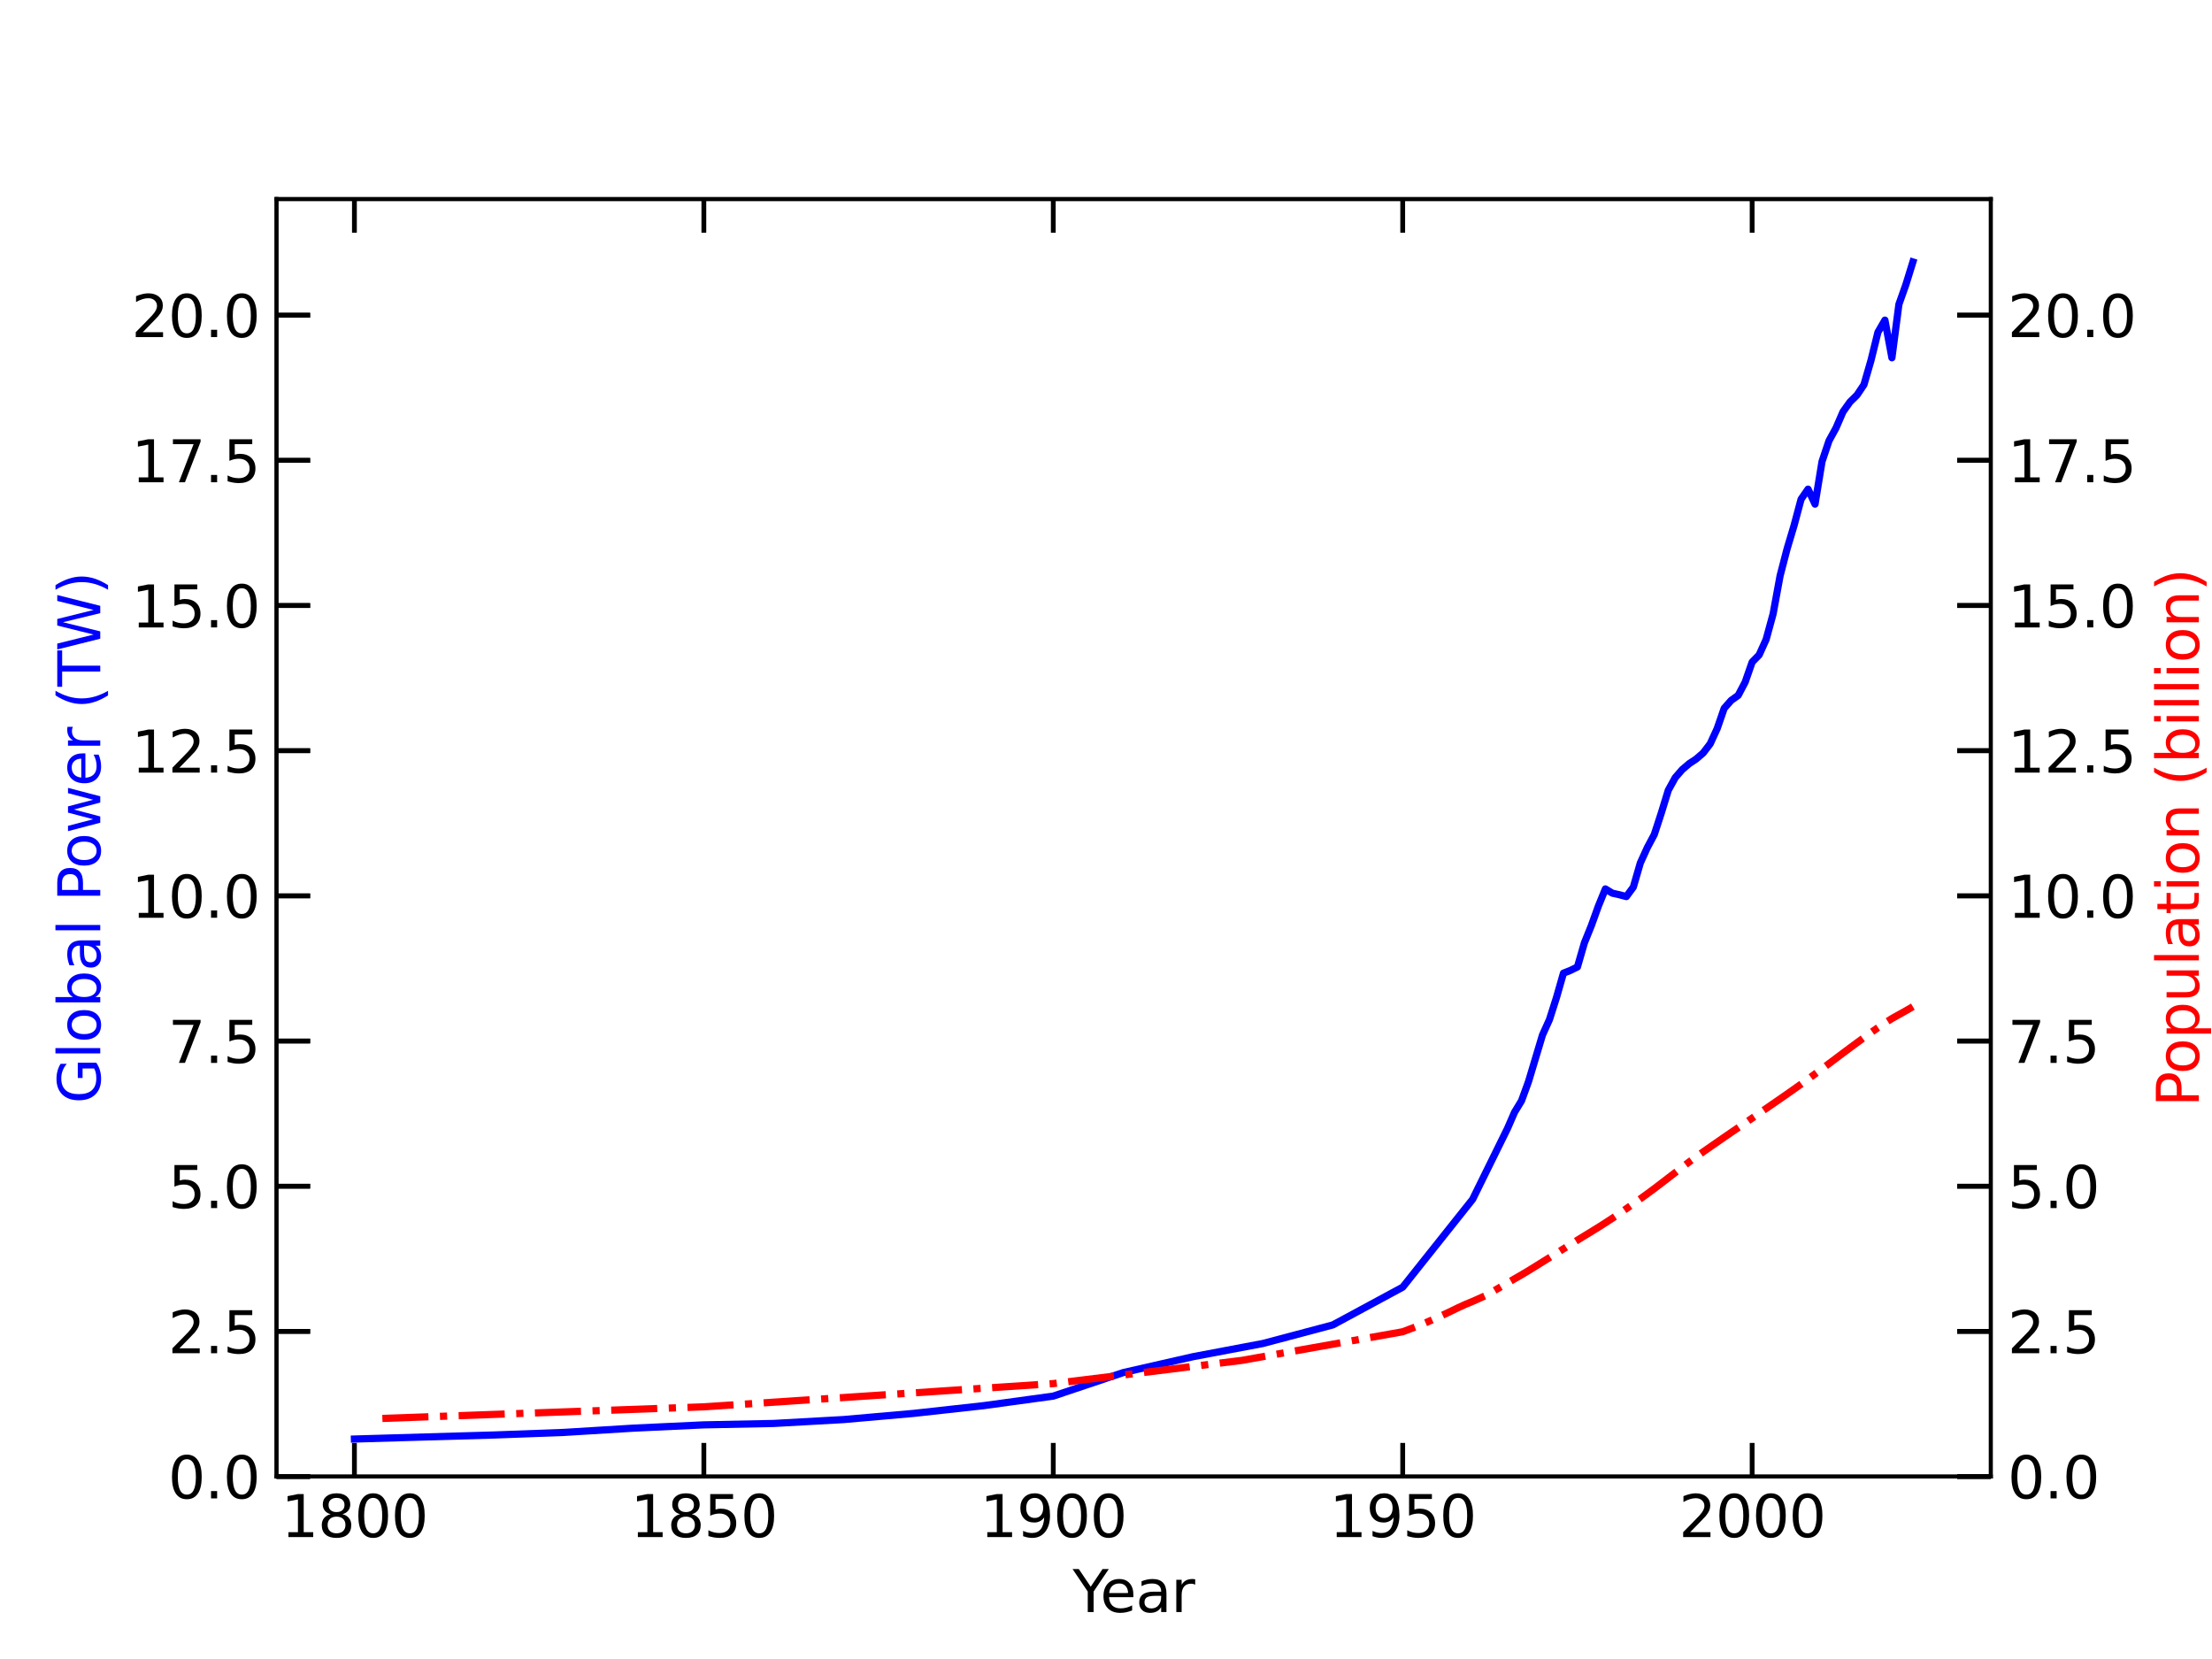 <?xml version="1.0" encoding="utf-8" standalone="no"?>
<!DOCTYPE svg PUBLIC "-//W3C//DTD SVG 1.1//EN"
  "http://www.w3.org/Graphics/SVG/1.1/DTD/svg11.dtd">
<svg xmlns:xlink="http://www.w3.org/1999/xlink" width="460.8pt" height="345.6pt" viewBox="0 0 460.8 345.6" xmlns="http://www.w3.org/2000/svg" version="1.1">
 <defs>
  <style type="text/css">*{stroke-linejoin: round; stroke-linecap: butt}</style>
 </defs>
 <g id="figure_1">
  <g id="patch_1">
   <path d="M 0 345.6 
L 460.8 345.6 
L 460.8 0 
L 0 0 
z
" style="fill: #ffffff"/>
  </g>
  <g id="axes_1">
   <g id="patch_2">
    <path d="M 57.6 307.584 
L 414.72 307.584 
L 414.72 41.472 
L 57.6 41.472 
z
" style="fill: #ffffff"/>
   </g>
   <g id="matplotlib.axis_1">
    <g id="xtick_1">
     <g id="line2d_1">
      <defs>
       <path id="mde4829b5a8" d="M 0 0 
L 0 -7 
" style="stroke: #000000"/>
      </defs>
      <g>
       <use xlink:href="#mde4829b5a8" x="73.833" y="307.584" style="stroke: #000000"/>
      </g>
     </g>
     <g id="line2d_2">
      <defs>
       <path id="m914afaf991" d="M 0 0 
L 0 7 
" style="stroke: #000000"/>
      </defs>
      <g>
       <use xlink:href="#m914afaf991" x="73.833" y="41.472" style="stroke: #000000"/>
      </g>
     </g>
     <g id="text_1">
      <!-- 1800 -->
      <g transform="translate(58.563 320.202) scale(0.12 -0.12)">
       <defs>
        <path id="DejaVuSans-31" d="M 794 531 
L 1825 531 
L 1825 4091 
L 703 3866 
L 703 4441 
L 1819 4666 
L 2450 4666 
L 2450 531 
L 3481 531 
L 3481 0 
L 794 0 
L 794 531 
z
" transform="scale(0.016)"/>
        <path id="DejaVuSans-38" d="M 2034 2216 
Q 1584 2216 1326 1975 
Q 1069 1734 1069 1313 
Q 1069 891 1326 650 
Q 1584 409 2034 409 
Q 2484 409 2743 651 
Q 3003 894 3003 1313 
Q 3003 1734 2745 1975 
Q 2488 2216 2034 2216 
z
M 1403 2484 
Q 997 2584 770 2862 
Q 544 3141 544 3541 
Q 544 4100 942 4425 
Q 1341 4750 2034 4750 
Q 2731 4750 3128 4425 
Q 3525 4100 3525 3541 
Q 3525 3141 3298 2862 
Q 3072 2584 2669 2484 
Q 3125 2378 3379 2068 
Q 3634 1759 3634 1313 
Q 3634 634 3220 271 
Q 2806 -91 2034 -91 
Q 1263 -91 848 271 
Q 434 634 434 1313 
Q 434 1759 690 2068 
Q 947 2378 1403 2484 
z
M 1172 3481 
Q 1172 3119 1398 2916 
Q 1625 2713 2034 2713 
Q 2441 2713 2670 2916 
Q 2900 3119 2900 3481 
Q 2900 3844 2670 4047 
Q 2441 4250 2034 4250 
Q 1625 4250 1398 4047 
Q 1172 3844 1172 3481 
z
" transform="scale(0.016)"/>
        <path id="DejaVuSans-30" d="M 2034 4250 
Q 1547 4250 1301 3770 
Q 1056 3291 1056 2328 
Q 1056 1369 1301 889 
Q 1547 409 2034 409 
Q 2525 409 2770 889 
Q 3016 1369 3016 2328 
Q 3016 3291 2770 3770 
Q 2525 4250 2034 4250 
z
M 2034 4750 
Q 2819 4750 3233 4129 
Q 3647 3509 3647 2328 
Q 3647 1150 3233 529 
Q 2819 -91 2034 -91 
Q 1250 -91 836 529 
Q 422 1150 422 2328 
Q 422 3509 836 4129 
Q 1250 4750 2034 4750 
z
" transform="scale(0.016)"/>
       </defs>
       <use xlink:href="#DejaVuSans-31"/>
       <use xlink:href="#DejaVuSans-38" x="63.623"/>
       <use xlink:href="#DejaVuSans-30" x="127.246"/>
       <use xlink:href="#DejaVuSans-30" x="190.869"/>
      </g>
     </g>
    </g>
    <g id="xtick_2">
     <g id="line2d_3">
      <g>
       <use xlink:href="#mde4829b5a8" x="146.625" y="307.584" style="stroke: #000000"/>
      </g>
     </g>
     <g id="line2d_4">
      <g>
       <use xlink:href="#m914afaf991" x="146.625" y="41.472" style="stroke: #000000"/>
      </g>
     </g>
     <g id="text_2">
      <!-- 1850 -->
      <g transform="translate(131.355 320.202) scale(0.12 -0.12)">
       <defs>
        <path id="DejaVuSans-35" d="M 691 4666 
L 3169 4666 
L 3169 4134 
L 1269 4134 
L 1269 2991 
Q 1406 3038 1543 3061 
Q 1681 3084 1819 3084 
Q 2600 3084 3056 2656 
Q 3513 2228 3513 1497 
Q 3513 744 3044 326 
Q 2575 -91 1722 -91 
Q 1428 -91 1123 -41 
Q 819 9 494 109 
L 494 744 
Q 775 591 1075 516 
Q 1375 441 1709 441 
Q 2250 441 2565 725 
Q 2881 1009 2881 1497 
Q 2881 1984 2565 2268 
Q 2250 2553 1709 2553 
Q 1456 2553 1204 2497 
Q 953 2441 691 2322 
L 691 4666 
z
" transform="scale(0.016)"/>
       </defs>
       <use xlink:href="#DejaVuSans-31"/>
       <use xlink:href="#DejaVuSans-38" x="63.623"/>
       <use xlink:href="#DejaVuSans-35" x="127.246"/>
       <use xlink:href="#DejaVuSans-30" x="190.869"/>
      </g>
     </g>
    </g>
    <g id="xtick_3">
     <g id="line2d_5">
      <g>
       <use xlink:href="#mde4829b5a8" x="219.418" y="307.584" style="stroke: #000000"/>
      </g>
     </g>
     <g id="line2d_6">
      <g>
       <use xlink:href="#m914afaf991" x="219.418" y="41.472" style="stroke: #000000"/>
      </g>
     </g>
     <g id="text_3">
      <!-- 1900 -->
      <g transform="translate(204.148 320.202) scale(0.12 -0.12)">
       <defs>
        <path id="DejaVuSans-39" d="M 703 97 
L 703 672 
Q 941 559 1184 500 
Q 1428 441 1663 441 
Q 2288 441 2617 861 
Q 2947 1281 2994 2138 
Q 2813 1869 2534 1725 
Q 2256 1581 1919 1581 
Q 1219 1581 811 2004 
Q 403 2428 403 3163 
Q 403 3881 828 4315 
Q 1253 4750 1959 4750 
Q 2769 4750 3195 4129 
Q 3622 3509 3622 2328 
Q 3622 1225 3098 567 
Q 2575 -91 1691 -91 
Q 1453 -91 1209 -44 
Q 966 3 703 97 
z
M 1959 2075 
Q 2384 2075 2632 2365 
Q 2881 2656 2881 3163 
Q 2881 3666 2632 3958 
Q 2384 4250 1959 4250 
Q 1534 4250 1286 3958 
Q 1038 3666 1038 3163 
Q 1038 2656 1286 2365 
Q 1534 2075 1959 2075 
z
" transform="scale(0.016)"/>
       </defs>
       <use xlink:href="#DejaVuSans-31"/>
       <use xlink:href="#DejaVuSans-39" x="63.623"/>
       <use xlink:href="#DejaVuSans-30" x="127.246"/>
       <use xlink:href="#DejaVuSans-30" x="190.869"/>
      </g>
     </g>
    </g>
    <g id="xtick_4">
     <g id="line2d_7">
      <g>
       <use xlink:href="#mde4829b5a8" x="292.21" y="307.584" style="stroke: #000000"/>
      </g>
     </g>
     <g id="line2d_8">
      <g>
       <use xlink:href="#m914afaf991" x="292.21" y="41.472" style="stroke: #000000"/>
      </g>
     </g>
     <g id="text_4">
      <!-- 1950 -->
      <g transform="translate(276.94 320.202) scale(0.12 -0.12)">
       <use xlink:href="#DejaVuSans-31"/>
       <use xlink:href="#DejaVuSans-39" x="63.623"/>
       <use xlink:href="#DejaVuSans-35" x="127.246"/>
       <use xlink:href="#DejaVuSans-30" x="190.869"/>
      </g>
     </g>
    </g>
    <g id="xtick_5">
     <g id="line2d_9">
      <g>
       <use xlink:href="#mde4829b5a8" x="365.003" y="307.584" style="stroke: #000000"/>
      </g>
     </g>
     <g id="line2d_10">
      <g>
       <use xlink:href="#m914afaf991" x="365.003" y="41.472" style="stroke: #000000"/>
      </g>
     </g>
     <g id="text_5">
      <!-- 2000 -->
      <g transform="translate(349.733 320.202) scale(0.12 -0.12)">
       <defs>
        <path id="DejaVuSans-32" d="M 1228 531 
L 3431 531 
L 3431 0 
L 469 0 
L 469 531 
Q 828 903 1448 1529 
Q 2069 2156 2228 2338 
Q 2531 2678 2651 2914 
Q 2772 3150 2772 3378 
Q 2772 3750 2511 3984 
Q 2250 4219 1831 4219 
Q 1534 4219 1204 4116 
Q 875 4013 500 3803 
L 500 4441 
Q 881 4594 1212 4672 
Q 1544 4750 1819 4750 
Q 2544 4750 2975 4387 
Q 3406 4025 3406 3419 
Q 3406 3131 3298 2873 
Q 3191 2616 2906 2266 
Q 2828 2175 2409 1742 
Q 1991 1309 1228 531 
z
" transform="scale(0.016)"/>
       </defs>
       <use xlink:href="#DejaVuSans-32"/>
       <use xlink:href="#DejaVuSans-30" x="63.623"/>
       <use xlink:href="#DejaVuSans-30" x="127.246"/>
       <use xlink:href="#DejaVuSans-30" x="190.869"/>
      </g>
     </g>
    </g>
    <g id="text_6">
     <!-- Year -->
     <g transform="translate(223.455 335.816) scale(0.12 -0.12)">
      <defs>
       <path id="DejaVuSans-59" d="M -13 4666 
L 666 4666 
L 1959 2747 
L 3244 4666 
L 3922 4666 
L 2272 2222 
L 2272 0 
L 1638 0 
L 1638 2222 
L -13 4666 
z
" transform="scale(0.016)"/>
       <path id="DejaVuSans-65" d="M 3597 1894 
L 3597 1613 
L 953 1613 
Q 991 1019 1311 708 
Q 1631 397 2203 397 
Q 2534 397 2845 478 
Q 3156 559 3463 722 
L 3463 178 
Q 3153 47 2828 -22 
Q 2503 -91 2169 -91 
Q 1331 -91 842 396 
Q 353 884 353 1716 
Q 353 2575 817 3079 
Q 1281 3584 2069 3584 
Q 2775 3584 3186 3129 
Q 3597 2675 3597 1894 
z
M 3022 2063 
Q 3016 2534 2758 2815 
Q 2500 3097 2075 3097 
Q 1594 3097 1305 2825 
Q 1016 2553 972 2059 
L 3022 2063 
z
" transform="scale(0.016)"/>
       <path id="DejaVuSans-61" d="M 2194 1759 
Q 1497 1759 1228 1600 
Q 959 1441 959 1056 
Q 959 750 1161 570 
Q 1363 391 1709 391 
Q 2188 391 2477 730 
Q 2766 1069 2766 1631 
L 2766 1759 
L 2194 1759 
z
M 3341 1997 
L 3341 0 
L 2766 0 
L 2766 531 
Q 2569 213 2275 61 
Q 1981 -91 1556 -91 
Q 1019 -91 701 211 
Q 384 513 384 1019 
Q 384 1609 779 1909 
Q 1175 2209 1959 2209 
L 2766 2209 
L 2766 2266 
Q 2766 2663 2505 2880 
Q 2244 3097 1772 3097 
Q 1472 3097 1187 3025 
Q 903 2953 641 2809 
L 641 3341 
Q 956 3463 1253 3523 
Q 1550 3584 1831 3584 
Q 2591 3584 2966 3190 
Q 3341 2797 3341 1997 
z
" transform="scale(0.016)"/>
       <path id="DejaVuSans-72" d="M 2631 2963 
Q 2534 3019 2420 3045 
Q 2306 3072 2169 3072 
Q 1681 3072 1420 2755 
Q 1159 2438 1159 1844 
L 1159 0 
L 581 0 
L 581 3500 
L 1159 3500 
L 1159 2956 
Q 1341 3275 1631 3429 
Q 1922 3584 2338 3584 
Q 2397 3584 2469 3576 
Q 2541 3569 2628 3553 
L 2631 2963 
z
" transform="scale(0.016)"/>
      </defs>
      <use xlink:href="#DejaVuSans-59"/>
      <use xlink:href="#DejaVuSans-65" x="47.834"/>
      <use xlink:href="#DejaVuSans-61" x="109.357"/>
      <use xlink:href="#DejaVuSans-72" x="170.637"/>
     </g>
    </g>
   </g>
   <g id="matplotlib.axis_2">
    <g id="ytick_1">
     <g id="line2d_11">
      <defs>
       <path id="m13d6c0fea9" d="M 0 0 
L 7 0 
" style="stroke: #000000"/>
      </defs>
      <g>
       <use xlink:href="#m13d6c0fea9" x="57.6" y="307.584" style="stroke: #000000"/>
      </g>
     </g>
     <g id="line2d_12">
      <defs>
       <path id="m5ff67f1ad1" d="M 0 0 
L -7 0 
" style="stroke: #000000"/>
      </defs>
      <g>
       <use xlink:href="#m5ff67f1ad1" x="414.72" y="307.584" style="stroke: #000000"/>
      </g>
     </g>
     <g id="text_7">
      <!-- 0.0 -->
      <g transform="translate(35.016 312.143) scale(0.12 -0.12)">
       <defs>
        <path id="DejaVuSans-2e" d="M 684 794 
L 1344 794 
L 1344 0 
L 684 0 
L 684 794 
z
" transform="scale(0.016)"/>
       </defs>
       <use xlink:href="#DejaVuSans-30"/>
       <use xlink:href="#DejaVuSans-2e" x="63.623"/>
       <use xlink:href="#DejaVuSans-30" x="95.41"/>
      </g>
     </g>
    </g>
    <g id="ytick_2">
     <g id="line2d_13">
      <g>
       <use xlink:href="#m13d6c0fea9" x="57.6" y="277.344" style="stroke: #000000"/>
      </g>
     </g>
     <g id="line2d_14">
      <g>
       <use xlink:href="#m5ff67f1ad1" x="414.72" y="277.344" style="stroke: #000000"/>
      </g>
     </g>
     <g id="text_8">
      <!-- 2.5 -->
      <g transform="translate(35.016 281.903) scale(0.12 -0.12)">
       <use xlink:href="#DejaVuSans-32"/>
       <use xlink:href="#DejaVuSans-2e" x="63.623"/>
       <use xlink:href="#DejaVuSans-35" x="95.41"/>
      </g>
     </g>
    </g>
    <g id="ytick_3">
     <g id="line2d_15">
      <g>
       <use xlink:href="#m13d6c0fea9" x="57.6" y="247.104" style="stroke: #000000"/>
      </g>
     </g>
     <g id="line2d_16">
      <g>
       <use xlink:href="#m5ff67f1ad1" x="414.72" y="247.104" style="stroke: #000000"/>
      </g>
     </g>
     <g id="text_9">
      <!-- 5.0 -->
      <g transform="translate(35.016 251.663) scale(0.12 -0.12)">
       <use xlink:href="#DejaVuSans-35"/>
       <use xlink:href="#DejaVuSans-2e" x="63.623"/>
       <use xlink:href="#DejaVuSans-30" x="95.41"/>
      </g>
     </g>
    </g>
    <g id="ytick_4">
     <g id="line2d_17">
      <g>
       <use xlink:href="#m13d6c0fea9" x="57.6" y="216.864" style="stroke: #000000"/>
      </g>
     </g>
     <g id="line2d_18">
      <g>
       <use xlink:href="#m5ff67f1ad1" x="414.72" y="216.864" style="stroke: #000000"/>
      </g>
     </g>
     <g id="text_10">
      <!-- 7.5 -->
      <g transform="translate(35.016 221.423) scale(0.12 -0.12)">
       <defs>
        <path id="DejaVuSans-37" d="M 525 4666 
L 3525 4666 
L 3525 4397 
L 1831 0 
L 1172 0 
L 2766 4134 
L 525 4134 
L 525 4666 
z
" transform="scale(0.016)"/>
       </defs>
       <use xlink:href="#DejaVuSans-37"/>
       <use xlink:href="#DejaVuSans-2e" x="63.623"/>
       <use xlink:href="#DejaVuSans-35" x="95.41"/>
      </g>
     </g>
    </g>
    <g id="ytick_5">
     <g id="line2d_19">
      <g>
       <use xlink:href="#m13d6c0fea9" x="57.6" y="186.624" style="stroke: #000000"/>
      </g>
     </g>
     <g id="line2d_20">
      <g>
       <use xlink:href="#m5ff67f1ad1" x="414.72" y="186.624" style="stroke: #000000"/>
      </g>
     </g>
     <g id="text_11">
      <!-- 10.0 -->
      <g transform="translate(27.381 191.183) scale(0.12 -0.12)">
       <use xlink:href="#DejaVuSans-31"/>
       <use xlink:href="#DejaVuSans-30" x="63.623"/>
       <use xlink:href="#DejaVuSans-2e" x="127.246"/>
       <use xlink:href="#DejaVuSans-30" x="159.033"/>
      </g>
     </g>
    </g>
    <g id="ytick_6">
     <g id="line2d_21">
      <g>
       <use xlink:href="#m13d6c0fea9" x="57.6" y="156.384" style="stroke: #000000"/>
      </g>
     </g>
     <g id="line2d_22">
      <g>
       <use xlink:href="#m5ff67f1ad1" x="414.72" y="156.384" style="stroke: #000000"/>
      </g>
     </g>
     <g id="text_12">
      <!-- 12.5 -->
      <g transform="translate(27.381 160.943) scale(0.12 -0.12)">
       <use xlink:href="#DejaVuSans-31"/>
       <use xlink:href="#DejaVuSans-32" x="63.623"/>
       <use xlink:href="#DejaVuSans-2e" x="127.246"/>
       <use xlink:href="#DejaVuSans-35" x="159.033"/>
      </g>
     </g>
    </g>
    <g id="ytick_7">
     <g id="line2d_23">
      <g>
       <use xlink:href="#m13d6c0fea9" x="57.6" y="126.144" style="stroke: #000000"/>
      </g>
     </g>
     <g id="line2d_24">
      <g>
       <use xlink:href="#m5ff67f1ad1" x="414.72" y="126.144" style="stroke: #000000"/>
      </g>
     </g>
     <g id="text_13">
      <!-- 15.0 -->
      <g transform="translate(27.381 130.703) scale(0.12 -0.12)">
       <use xlink:href="#DejaVuSans-31"/>
       <use xlink:href="#DejaVuSans-35" x="63.623"/>
       <use xlink:href="#DejaVuSans-2e" x="127.246"/>
       <use xlink:href="#DejaVuSans-30" x="159.033"/>
      </g>
     </g>
    </g>
    <g id="ytick_8">
     <g id="line2d_25">
      <g>
       <use xlink:href="#m13d6c0fea9" x="57.6" y="95.904" style="stroke: #000000"/>
      </g>
     </g>
     <g id="line2d_26">
      <g>
       <use xlink:href="#m5ff67f1ad1" x="414.72" y="95.904" style="stroke: #000000"/>
      </g>
     </g>
     <g id="text_14">
      <!-- 17.5 -->
      <g transform="translate(27.381 100.463) scale(0.12 -0.12)">
       <use xlink:href="#DejaVuSans-31"/>
       <use xlink:href="#DejaVuSans-37" x="63.623"/>
       <use xlink:href="#DejaVuSans-2e" x="127.246"/>
       <use xlink:href="#DejaVuSans-35" x="159.033"/>
      </g>
     </g>
    </g>
    <g id="ytick_9">
     <g id="line2d_27">
      <g>
       <use xlink:href="#m13d6c0fea9" x="57.6" y="65.664" style="stroke: #000000"/>
      </g>
     </g>
     <g id="line2d_28">
      <g>
       <use xlink:href="#m5ff67f1ad1" x="414.72" y="65.664" style="stroke: #000000"/>
      </g>
     </g>
     <g id="text_15">
      <!-- 20.0 -->
      <g transform="translate(27.381 70.223) scale(0.12 -0.12)">
       <use xlink:href="#DejaVuSans-32"/>
       <use xlink:href="#DejaVuSans-30" x="63.623"/>
       <use xlink:href="#DejaVuSans-2e" x="127.246"/>
       <use xlink:href="#DejaVuSans-30" x="159.033"/>
      </g>
     </g>
    </g>
    <g id="text_16">
     <!-- Global Power (TW) -->
     <g style="fill: #0000ff" transform="translate(20.886 229.898) rotate(-90) scale(0.12 -0.12)">
      <defs>
       <path id="DejaVuSans-47" d="M 3809 666 
L 3809 1919 
L 2778 1919 
L 2778 2438 
L 4434 2438 
L 4434 434 
Q 4069 175 3628 42 
Q 3188 -91 2688 -91 
Q 1594 -91 976 548 
Q 359 1188 359 2328 
Q 359 3472 976 4111 
Q 1594 4750 2688 4750 
Q 3144 4750 3555 4637 
Q 3966 4525 4313 4306 
L 4313 3634 
Q 3963 3931 3569 4081 
Q 3175 4231 2741 4231 
Q 1884 4231 1454 3753 
Q 1025 3275 1025 2328 
Q 1025 1384 1454 906 
Q 1884 428 2741 428 
Q 3075 428 3337 486 
Q 3600 544 3809 666 
z
" transform="scale(0.016)"/>
       <path id="DejaVuSans-6c" d="M 603 4863 
L 1178 4863 
L 1178 0 
L 603 0 
L 603 4863 
z
" transform="scale(0.016)"/>
       <path id="DejaVuSans-6f" d="M 1959 3097 
Q 1497 3097 1228 2736 
Q 959 2375 959 1747 
Q 959 1119 1226 758 
Q 1494 397 1959 397 
Q 2419 397 2687 759 
Q 2956 1122 2956 1747 
Q 2956 2369 2687 2733 
Q 2419 3097 1959 3097 
z
M 1959 3584 
Q 2709 3584 3137 3096 
Q 3566 2609 3566 1747 
Q 3566 888 3137 398 
Q 2709 -91 1959 -91 
Q 1206 -91 779 398 
Q 353 888 353 1747 
Q 353 2609 779 3096 
Q 1206 3584 1959 3584 
z
" transform="scale(0.016)"/>
       <path id="DejaVuSans-62" d="M 3116 1747 
Q 3116 2381 2855 2742 
Q 2594 3103 2138 3103 
Q 1681 3103 1420 2742 
Q 1159 2381 1159 1747 
Q 1159 1113 1420 752 
Q 1681 391 2138 391 
Q 2594 391 2855 752 
Q 3116 1113 3116 1747 
z
M 1159 2969 
Q 1341 3281 1617 3432 
Q 1894 3584 2278 3584 
Q 2916 3584 3314 3078 
Q 3713 2572 3713 1747 
Q 3713 922 3314 415 
Q 2916 -91 2278 -91 
Q 1894 -91 1617 61 
Q 1341 213 1159 525 
L 1159 0 
L 581 0 
L 581 4863 
L 1159 4863 
L 1159 2969 
z
" transform="scale(0.016)"/>
       <path id="DejaVuSans-20" transform="scale(0.016)"/>
       <path id="DejaVuSans-50" d="M 1259 4147 
L 1259 2394 
L 2053 2394 
Q 2494 2394 2734 2622 
Q 2975 2850 2975 3272 
Q 2975 3691 2734 3919 
Q 2494 4147 2053 4147 
L 1259 4147 
z
M 628 4666 
L 2053 4666 
Q 2838 4666 3239 4311 
Q 3641 3956 3641 3272 
Q 3641 2581 3239 2228 
Q 2838 1875 2053 1875 
L 1259 1875 
L 1259 0 
L 628 0 
L 628 4666 
z
" transform="scale(0.016)"/>
       <path id="DejaVuSans-77" d="M 269 3500 
L 844 3500 
L 1563 769 
L 2278 3500 
L 2956 3500 
L 3675 769 
L 4391 3500 
L 4966 3500 
L 4050 0 
L 3372 0 
L 2619 2869 
L 1863 0 
L 1184 0 
L 269 3500 
z
" transform="scale(0.016)"/>
       <path id="DejaVuSans-28" d="M 1984 4856 
Q 1566 4138 1362 3434 
Q 1159 2731 1159 2009 
Q 1159 1288 1364 580 
Q 1569 -128 1984 -844 
L 1484 -844 
Q 1016 -109 783 600 
Q 550 1309 550 2009 
Q 550 2706 781 3412 
Q 1013 4119 1484 4856 
L 1984 4856 
z
" transform="scale(0.016)"/>
       <path id="DejaVuSans-54" d="M -19 4666 
L 3928 4666 
L 3928 4134 
L 2272 4134 
L 2272 0 
L 1638 0 
L 1638 4134 
L -19 4134 
L -19 4666 
z
" transform="scale(0.016)"/>
       <path id="DejaVuSans-57" d="M 213 4666 
L 850 4666 
L 1831 722 
L 2809 4666 
L 3519 4666 
L 4500 722 
L 5478 4666 
L 6119 4666 
L 4947 0 
L 4153 0 
L 3169 4050 
L 2175 0 
L 1381 0 
L 213 4666 
z
" transform="scale(0.016)"/>
       <path id="DejaVuSans-29" d="M 513 4856 
L 1013 4856 
Q 1481 4119 1714 3412 
Q 1947 2706 1947 2009 
Q 1947 1309 1714 600 
Q 1481 -109 1013 -844 
L 513 -844 
Q 928 -128 1133 580 
Q 1338 1288 1338 2009 
Q 1338 2731 1133 3434 
Q 928 4138 513 4856 
z
" transform="scale(0.016)"/>
      </defs>
      <use xlink:href="#DejaVuSans-47"/>
      <use xlink:href="#DejaVuSans-6c" x="77.49"/>
      <use xlink:href="#DejaVuSans-6f" x="105.273"/>
      <use xlink:href="#DejaVuSans-62" x="166.455"/>
      <use xlink:href="#DejaVuSans-61" x="229.932"/>
      <use xlink:href="#DejaVuSans-6c" x="291.211"/>
      <use xlink:href="#DejaVuSans-20" x="318.994"/>
      <use xlink:href="#DejaVuSans-50" x="350.781"/>
      <use xlink:href="#DejaVuSans-6f" x="407.459"/>
      <use xlink:href="#DejaVuSans-77" x="468.641"/>
      <use xlink:href="#DejaVuSans-65" x="550.428"/>
      <use xlink:href="#DejaVuSans-72" x="611.951"/>
      <use xlink:href="#DejaVuSans-20" x="653.064"/>
      <use xlink:href="#DejaVuSans-28" x="684.852"/>
      <use xlink:href="#DejaVuSans-54" x="723.865"/>
      <use xlink:href="#DejaVuSans-57" x="784.949"/>
      <use xlink:href="#DejaVuSans-29" x="883.826"/>
     </g>
    </g>
   </g>
   <g id="line2d_29">
    <path d="M 73.833 299.778 
L 88.391 299.353 
L 102.95 298.935 
L 117.508 298.397 
L 132.067 297.504 
L 146.625 296.826 
L 161.184 296.531 
L 175.742 295.72 
L 190.301 294.44 
L 204.859 292.831 
L 219.418 290.833 
L 233.976 285.939 
L 248.535 282.623 
L 263.093 279.871 
L 277.652 276.006 
L 292.21 268.142 
L 306.769 249.846 
L 314.048 235.059 
L 315.504 231.706 
L 316.96 229.311 
L 318.416 225.317 
L 319.871 220.47 
L 321.327 215.608 
L 322.783 212.393 
L 324.239 207.816 
L 325.695 202.728 
L 327.151 202.153 
L 328.606 201.439 
L 330.062 196.404 
L 331.518 192.794 
L 332.974 188.752 
L 334.43 185.18 
L 335.886 186.067 
L 337.342 186.394 
L 338.797 186.774 
L 340.253 184.798 
L 341.709 179.775 
L 343.165 176.578 
L 344.621 173.836 
L 346.077 169.376 
L 347.533 164.624 
L 348.988 161.986 
L 350.444 160.311 
L 351.9 159.074 
L 353.356 158.107 
L 354.812 156.846 
L 356.268 154.942 
L 357.723 151.769 
L 359.179 147.553 
L 360.635 145.905 
L 362.091 144.867 
L 363.547 142.103 
L 365.003 137.925 
L 366.459 136.437 
L 367.914 133.215 
L 369.37 127.885 
L 370.826 119.946 
L 372.282 114.337 
L 373.738 109.461 
L 375.194 104.004 
L 376.65 101.897 
L 378.105 105.018 
L 379.561 96.146 
L 381.017 91.815 
L 382.473 89.158 
L 383.929 85.784 
L 385.385 83.738 
L 386.84 82.308 
L 388.296 80.137 
L 389.752 75.105 
L 391.208 69.213 
L 392.664 66.689 
L 394.12 74.531 
L 395.576 63.399 
L 397.031 59.286 
L 398.487 54.576 
" clip-path="url(#p860e27957a)" style="fill: none; stroke: #0000ff; stroke-width: 1.5; stroke-linecap: square"/>
   </g>
   <g id="patch_3">
    <path d="M 57.6 307.584 
L 57.6 41.472 
" style="fill: none; stroke: #000000; stroke-width: 0.8; stroke-linejoin: miter; stroke-linecap: square"/>
   </g>
   <g id="patch_4">
    <path d="M 414.72 307.584 
L 414.72 41.472 
" style="fill: none; stroke: #000000; stroke-width: 0.8; stroke-linejoin: miter; stroke-linecap: square"/>
   </g>
   <g id="patch_5">
    <path d="M 57.6 307.584 
L 414.72 307.584 
" style="fill: none; stroke: #000000; stroke-width: 0.8; stroke-linejoin: miter; stroke-linecap: square"/>
   </g>
   <g id="patch_6">
    <path d="M 57.6 41.472 
L 414.72 41.472 
" style="fill: none; stroke: #000000; stroke-width: 0.8; stroke-linejoin: miter; stroke-linecap: square"/>
   </g>
  </g>
  <g id="axes_2">
   <g id="matplotlib.axis_3">
    <g id="ytick_10">
     <g id="line2d_30">
      <g>
       <use xlink:href="#m13d6c0fea9" x="57.6" y="307.584" style="stroke: #000000"/>
      </g>
     </g>
     <g id="line2d_31">
      <g>
       <use xlink:href="#m5ff67f1ad1" x="414.72" y="307.584" style="stroke: #000000"/>
      </g>
     </g>
     <g id="text_17">
      <!-- 0.0 -->
      <g transform="translate(418.22 312.143) scale(0.12 -0.12)">
       <use xlink:href="#DejaVuSans-30"/>
       <use xlink:href="#DejaVuSans-2e" x="63.623"/>
       <use xlink:href="#DejaVuSans-30" x="95.41"/>
      </g>
     </g>
    </g>
    <g id="ytick_11">
     <g id="line2d_32">
      <g>
       <use xlink:href="#m13d6c0fea9" x="57.6" y="277.344" style="stroke: #000000"/>
      </g>
     </g>
     <g id="line2d_33">
      <g>
       <use xlink:href="#m5ff67f1ad1" x="414.72" y="277.344" style="stroke: #000000"/>
      </g>
     </g>
     <g id="text_18">
      <!-- 2.5 -->
      <g transform="translate(418.22 281.903) scale(0.12 -0.12)">
       <use xlink:href="#DejaVuSans-32"/>
       <use xlink:href="#DejaVuSans-2e" x="63.623"/>
       <use xlink:href="#DejaVuSans-35" x="95.41"/>
      </g>
     </g>
    </g>
    <g id="ytick_12">
     <g id="line2d_34">
      <g>
       <use xlink:href="#m13d6c0fea9" x="57.6" y="247.104" style="stroke: #000000"/>
      </g>
     </g>
     <g id="line2d_35">
      <g>
       <use xlink:href="#m5ff67f1ad1" x="414.72" y="247.104" style="stroke: #000000"/>
      </g>
     </g>
     <g id="text_19">
      <!-- 5.0 -->
      <g transform="translate(418.22 251.663) scale(0.12 -0.12)">
       <use xlink:href="#DejaVuSans-35"/>
       <use xlink:href="#DejaVuSans-2e" x="63.623"/>
       <use xlink:href="#DejaVuSans-30" x="95.41"/>
      </g>
     </g>
    </g>
    <g id="ytick_13">
     <g id="line2d_36">
      <g>
       <use xlink:href="#m13d6c0fea9" x="57.6" y="216.864" style="stroke: #000000"/>
      </g>
     </g>
     <g id="line2d_37">
      <g>
       <use xlink:href="#m5ff67f1ad1" x="414.72" y="216.864" style="stroke: #000000"/>
      </g>
     </g>
     <g id="text_20">
      <!-- 7.5 -->
      <g transform="translate(418.22 221.423) scale(0.12 -0.12)">
       <use xlink:href="#DejaVuSans-37"/>
       <use xlink:href="#DejaVuSans-2e" x="63.623"/>
       <use xlink:href="#DejaVuSans-35" x="95.41"/>
      </g>
     </g>
    </g>
    <g id="ytick_14">
     <g id="line2d_38">
      <g>
       <use xlink:href="#m13d6c0fea9" x="57.6" y="186.624" style="stroke: #000000"/>
      </g>
     </g>
     <g id="line2d_39">
      <g>
       <use xlink:href="#m5ff67f1ad1" x="414.72" y="186.624" style="stroke: #000000"/>
      </g>
     </g>
     <g id="text_21">
      <!-- 10.0 -->
      <g transform="translate(418.22 191.183) scale(0.12 -0.12)">
       <use xlink:href="#DejaVuSans-31"/>
       <use xlink:href="#DejaVuSans-30" x="63.623"/>
       <use xlink:href="#DejaVuSans-2e" x="127.246"/>
       <use xlink:href="#DejaVuSans-30" x="159.033"/>
      </g>
     </g>
    </g>
    <g id="ytick_15">
     <g id="line2d_40">
      <g>
       <use xlink:href="#m13d6c0fea9" x="57.6" y="156.384" style="stroke: #000000"/>
      </g>
     </g>
     <g id="line2d_41">
      <g>
       <use xlink:href="#m5ff67f1ad1" x="414.72" y="156.384" style="stroke: #000000"/>
      </g>
     </g>
     <g id="text_22">
      <!-- 12.5 -->
      <g transform="translate(418.22 160.943) scale(0.12 -0.12)">
       <use xlink:href="#DejaVuSans-31"/>
       <use xlink:href="#DejaVuSans-32" x="63.623"/>
       <use xlink:href="#DejaVuSans-2e" x="127.246"/>
       <use xlink:href="#DejaVuSans-35" x="159.033"/>
      </g>
     </g>
    </g>
    <g id="ytick_16">
     <g id="line2d_42">
      <g>
       <use xlink:href="#m13d6c0fea9" x="57.6" y="126.144" style="stroke: #000000"/>
      </g>
     </g>
     <g id="line2d_43">
      <g>
       <use xlink:href="#m5ff67f1ad1" x="414.72" y="126.144" style="stroke: #000000"/>
      </g>
     </g>
     <g id="text_23">
      <!-- 15.0 -->
      <g transform="translate(418.22 130.703) scale(0.12 -0.12)">
       <use xlink:href="#DejaVuSans-31"/>
       <use xlink:href="#DejaVuSans-35" x="63.623"/>
       <use xlink:href="#DejaVuSans-2e" x="127.246"/>
       <use xlink:href="#DejaVuSans-30" x="159.033"/>
      </g>
     </g>
    </g>
    <g id="ytick_17">
     <g id="line2d_44">
      <g>
       <use xlink:href="#m13d6c0fea9" x="57.6" y="95.904" style="stroke: #000000"/>
      </g>
     </g>
     <g id="line2d_45">
      <g>
       <use xlink:href="#m5ff67f1ad1" x="414.72" y="95.904" style="stroke: #000000"/>
      </g>
     </g>
     <g id="text_24">
      <!-- 17.5 -->
      <g transform="translate(418.22 100.463) scale(0.12 -0.12)">
       <use xlink:href="#DejaVuSans-31"/>
       <use xlink:href="#DejaVuSans-37" x="63.623"/>
       <use xlink:href="#DejaVuSans-2e" x="127.246"/>
       <use xlink:href="#DejaVuSans-35" x="159.033"/>
      </g>
     </g>
    </g>
    <g id="ytick_18">
     <g id="line2d_46">
      <g>
       <use xlink:href="#m13d6c0fea9" x="57.6" y="65.664" style="stroke: #000000"/>
      </g>
     </g>
     <g id="line2d_47">
      <g>
       <use xlink:href="#m5ff67f1ad1" x="414.72" y="65.664" style="stroke: #000000"/>
      </g>
     </g>
     <g id="text_25">
      <!-- 20.0 -->
      <g transform="translate(418.22 70.223) scale(0.12 -0.12)">
       <use xlink:href="#DejaVuSans-32"/>
       <use xlink:href="#DejaVuSans-30" x="63.623"/>
       <use xlink:href="#DejaVuSans-2e" x="127.246"/>
       <use xlink:href="#DejaVuSans-30" x="159.033"/>
      </g>
     </g>
    </g>
    <g id="text_26">
     <!-- Population (billion) -->
     <g style="fill: #ff0000" transform="translate(458.057 230.587) rotate(-90) scale(0.12 -0.12)">
      <defs>
       <path id="DejaVuSans-70" d="M 1159 525 
L 1159 -1331 
L 581 -1331 
L 581 3500 
L 1159 3500 
L 1159 2969 
Q 1341 3281 1617 3432 
Q 1894 3584 2278 3584 
Q 2916 3584 3314 3078 
Q 3713 2572 3713 1747 
Q 3713 922 3314 415 
Q 2916 -91 2278 -91 
Q 1894 -91 1617 61 
Q 1341 213 1159 525 
z
M 3116 1747 
Q 3116 2381 2855 2742 
Q 2594 3103 2138 3103 
Q 1681 3103 1420 2742 
Q 1159 2381 1159 1747 
Q 1159 1113 1420 752 
Q 1681 391 2138 391 
Q 2594 391 2855 752 
Q 3116 1113 3116 1747 
z
" transform="scale(0.016)"/>
       <path id="DejaVuSans-75" d="M 544 1381 
L 544 3500 
L 1119 3500 
L 1119 1403 
Q 1119 906 1312 657 
Q 1506 409 1894 409 
Q 2359 409 2629 706 
Q 2900 1003 2900 1516 
L 2900 3500 
L 3475 3500 
L 3475 0 
L 2900 0 
L 2900 538 
Q 2691 219 2414 64 
Q 2138 -91 1772 -91 
Q 1169 -91 856 284 
Q 544 659 544 1381 
z
M 1991 3584 
L 1991 3584 
z
" transform="scale(0.016)"/>
       <path id="DejaVuSans-74" d="M 1172 4494 
L 1172 3500 
L 2356 3500 
L 2356 3053 
L 1172 3053 
L 1172 1153 
Q 1172 725 1289 603 
Q 1406 481 1766 481 
L 2356 481 
L 2356 0 
L 1766 0 
Q 1100 0 847 248 
Q 594 497 594 1153 
L 594 3053 
L 172 3053 
L 172 3500 
L 594 3500 
L 594 4494 
L 1172 4494 
z
" transform="scale(0.016)"/>
       <path id="DejaVuSans-69" d="M 603 3500 
L 1178 3500 
L 1178 0 
L 603 0 
L 603 3500 
z
M 603 4863 
L 1178 4863 
L 1178 4134 
L 603 4134 
L 603 4863 
z
" transform="scale(0.016)"/>
       <path id="DejaVuSans-6e" d="M 3513 2113 
L 3513 0 
L 2938 0 
L 2938 2094 
Q 2938 2591 2744 2837 
Q 2550 3084 2163 3084 
Q 1697 3084 1428 2787 
Q 1159 2491 1159 1978 
L 1159 0 
L 581 0 
L 581 3500 
L 1159 3500 
L 1159 2956 
Q 1366 3272 1645 3428 
Q 1925 3584 2291 3584 
Q 2894 3584 3203 3211 
Q 3513 2838 3513 2113 
z
" transform="scale(0.016)"/>
      </defs>
      <use xlink:href="#DejaVuSans-50"/>
      <use xlink:href="#DejaVuSans-6f" x="56.678"/>
      <use xlink:href="#DejaVuSans-70" x="117.859"/>
      <use xlink:href="#DejaVuSans-75" x="181.336"/>
      <use xlink:href="#DejaVuSans-6c" x="244.715"/>
      <use xlink:href="#DejaVuSans-61" x="272.498"/>
      <use xlink:href="#DejaVuSans-74" x="333.777"/>
      <use xlink:href="#DejaVuSans-69" x="372.986"/>
      <use xlink:href="#DejaVuSans-6f" x="400.77"/>
      <use xlink:href="#DejaVuSans-6e" x="461.951"/>
      <use xlink:href="#DejaVuSans-20" x="525.33"/>
      <use xlink:href="#DejaVuSans-28" x="557.117"/>
      <use xlink:href="#DejaVuSans-62" x="596.131"/>
      <use xlink:href="#DejaVuSans-69" x="659.607"/>
      <use xlink:href="#DejaVuSans-6c" x="687.391"/>
      <use xlink:href="#DejaVuSans-6c" x="715.174"/>
      <use xlink:href="#DejaVuSans-69" x="742.957"/>
      <use xlink:href="#DejaVuSans-6f" x="770.74"/>
      <use xlink:href="#DejaVuSans-6e" x="831.922"/>
      <use xlink:href="#DejaVuSans-29" x="895.301"/>
     </g>
    </g>
   </g>
   <g id="line2d_48">
    <path d="M 79.656 295.488 
L 146.625 293.069 
L 219.418 288.23 
L 258.726 283.392 
L 292.21 277.428 
L 295.122 276.327 
L 296.578 275.722 
L 298.034 275.095 
L 299.489 274.438 
L 300.945 273.771 
L 302.401 273.079 
L 303.857 272.37 
L 305.313 271.708 
L 306.769 271.109 
L 309.68 269.804 
L 311.136 268.964 
L 312.592 268.097 
L 314.048 267.249 
L 315.504 266.409 
L 316.96 265.57 
L 318.416 264.701 
L 319.871 263.803 
L 321.327 262.893 
L 322.783 261.984 
L 324.239 261.076 
L 325.695 260.158 
L 327.151 259.243 
L 328.606 258.344 
L 330.062 257.455 
L 331.518 256.565 
L 332.974 255.667 
L 334.43 254.742 
L 335.886 253.786 
L 337.342 252.804 
L 338.797 251.789 
L 340.253 250.765 
L 341.709 249.739 
L 343.165 248.689 
L 344.621 247.611 
L 346.077 246.502 
L 347.533 245.386 
L 348.988 244.268 
L 350.444 243.139 
L 351.9 242.039 
L 353.356 240.984 
L 354.812 239.949 
L 356.268 238.933 
L 357.723 237.925 
L 359.179 236.918 
L 360.635 235.918 
L 362.091 234.923 
L 363.547 233.931 
L 365.003 232.931 
L 366.459 231.924 
L 367.914 230.923 
L 369.37 229.923 
L 370.826 228.919 
L 372.282 227.908 
L 373.738 226.886 
L 375.194 225.848 
L 376.65 224.793 
L 378.105 223.725 
L 379.561 222.649 
L 381.017 221.57 
L 382.473 220.478 
L 383.929 219.382 
L 385.385 218.296 
L 386.84 217.221 
L 388.296 216.156 
L 389.752 215.103 
L 391.208 214.083 
L 392.664 213.099 
L 394.12 212.183 
L 395.576 211.367 
L 397.031 210.557 
L 398.487 209.706 
" clip-path="url(#p860e27957a)" style="fill: none; stroke-dasharray: 9.6,2.4,1.5,2.4; stroke-dashoffset: 0; stroke: #ff0000; stroke-width: 1.5"/>
   </g>
   <g id="patch_7">
    <path d="M 57.6 307.584 
L 57.6 41.472 
" style="fill: none; stroke: #000000; stroke-width: 0.8; stroke-linejoin: miter; stroke-linecap: square"/>
   </g>
   <g id="patch_8">
    <path d="M 414.72 307.584 
L 414.72 41.472 
" style="fill: none; stroke: #000000; stroke-width: 0.8; stroke-linejoin: miter; stroke-linecap: square"/>
   </g>
   <g id="patch_9">
    <path d="M 57.6 307.584 
L 414.72 307.584 
" style="fill: none; stroke: #000000; stroke-width: 0.8; stroke-linejoin: miter; stroke-linecap: square"/>
   </g>
   <g id="patch_10">
    <path d="M 57.6 41.472 
L 414.72 41.472 
" style="fill: none; stroke: #000000; stroke-width: 0.8; stroke-linejoin: miter; stroke-linecap: square"/>
   </g>
  </g>
 </g>
 <defs>
  <clipPath id="p860e27957a">
   <rect x="57.6" y="41.472" width="357.12" height="266.112"/>
  </clipPath>
 </defs>
</svg>
